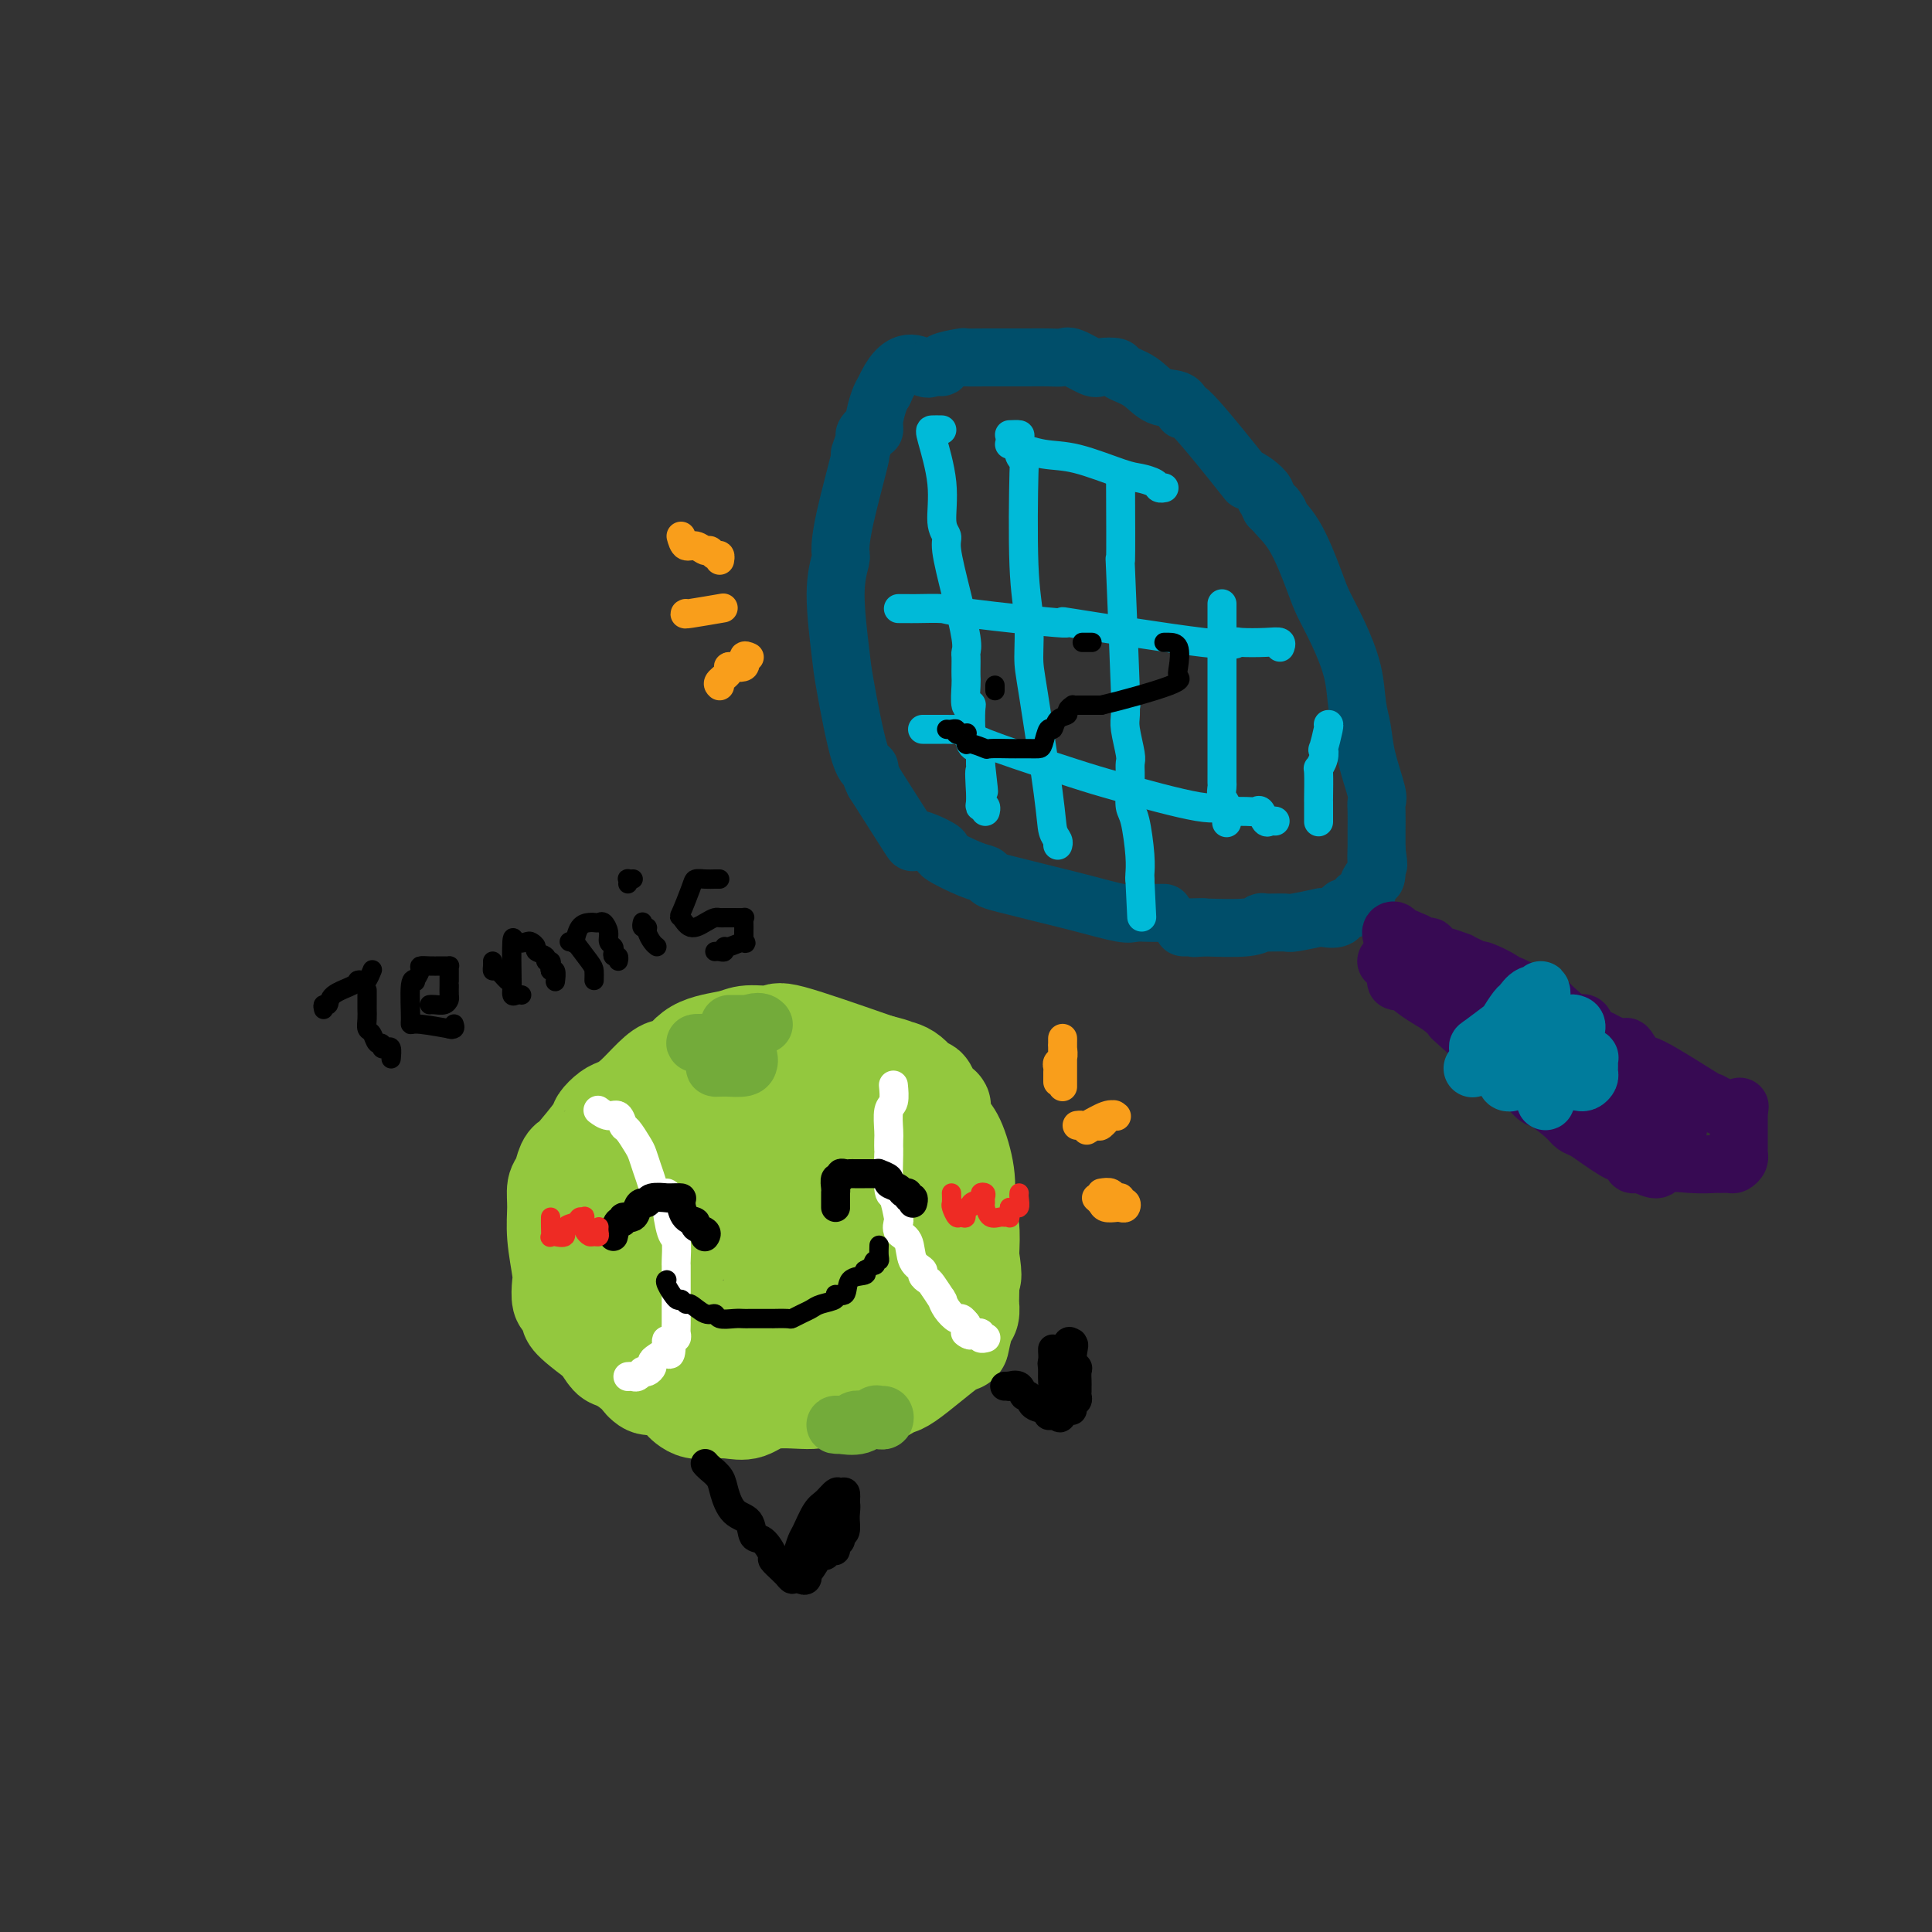 <svg viewBox='0 0 400 400' version='1.1' xmlns='http://www.w3.org/2000/svg' xmlns:xlink='http://www.w3.org/1999/xlink'><rect x="0" y="0" width="400" height="400" fill="#333333" stroke="none"/><g fill='none' stroke='#93C83E' stroke-width='20' stroke-linecap='round' stroke-linejoin='round'><path d='M173,289c-0.714,-0.129 -1.429,-0.259 -2,0c-0.571,0.259 -0.999,0.906 -3,1c-2.001,0.094 -5.575,-0.366 -8,0c-2.425,0.366 -3.700,1.559 -5,2c-1.300,0.441 -2.625,0.129 -4,0c-1.375,-0.129 -2.801,-0.076 -4,0c-1.199,0.076 -2.169,0.175 -3,0c-0.831,-0.175 -1.521,-0.624 -2,-1c-0.479,-0.376 -0.748,-0.679 -1,-1c-0.252,-0.321 -0.488,-0.661 -1,-1c-0.512,-0.339 -1.300,-0.679 -2,-1c-0.700,-0.321 -1.312,-0.625 -2,-1c-0.688,-0.375 -1.452,-0.820 -2,-1c-0.548,-0.180 -0.878,-0.094 -1,0c-0.122,0.094 -0.035,0.195 0,0c0.035,-0.195 0.018,-0.688 0,-1c-0.018,-0.312 -0.036,-0.445 -1,-1c-0.964,-0.555 -2.875,-1.534 -4,-2c-1.125,-0.466 -1.464,-0.419 -2,-1c-0.536,-0.581 -1.268,-1.791 -2,-3'/><path d='M124,278c-4.465,-3.269 -5.627,-4.441 -6,-5c-0.373,-0.559 0.045,-0.505 0,-1c-0.045,-0.495 -0.552,-1.537 -1,-2c-0.448,-0.463 -0.838,-0.346 -1,-1c-0.162,-0.654 -0.097,-2.080 0,-3c0.097,-0.920 0.225,-1.333 0,-3c-0.225,-1.667 -0.804,-4.586 -1,-7c-0.196,-2.414 -0.010,-4.321 0,-6c0.010,-1.679 -0.155,-3.128 0,-4c0.155,-0.872 0.630,-1.165 1,-2c0.370,-0.835 0.633,-2.212 1,-3c0.367,-0.788 0.836,-0.989 1,-1c0.164,-0.011 0.021,0.166 1,-1c0.979,-1.166 3.079,-3.676 4,-5c0.921,-1.324 0.662,-1.464 1,-2c0.338,-0.536 1.274,-1.469 2,-2c0.726,-0.531 1.243,-0.661 2,-1c0.757,-0.339 1.753,-0.889 3,-2c1.247,-1.111 2.746,-2.784 4,-4c1.254,-1.216 2.262,-1.976 3,-2c0.738,-0.024 1.207,0.688 2,0c0.793,-0.688 1.909,-2.777 4,-4c2.091,-1.223 5.157,-1.579 7,-2c1.843,-0.421 2.463,-0.907 4,-1c1.537,-0.093 3.991,0.206 5,0c1.009,-0.206 0.574,-0.916 4,0c3.426,0.916 10.713,3.458 18,6'/><path d='M182,220c4.720,1.145 3.020,1.007 3,1c-0.020,-0.007 1.641,0.116 3,1c1.359,0.884 2.415,2.528 3,3c0.585,0.472 0.700,-0.228 1,0c0.300,0.228 0.784,1.383 1,2c0.216,0.617 0.165,0.697 0,1c-0.165,0.303 -0.445,0.829 0,1c0.445,0.171 1.615,-0.014 2,0c0.385,0.014 -0.016,0.226 0,1c0.016,0.774 0.448,2.109 1,3c0.552,0.891 1.223,1.338 2,3c0.777,1.662 1.658,4.539 2,7c0.342,2.461 0.143,4.505 0,6c-0.143,1.495 -0.231,2.441 0,3c0.231,0.559 0.780,0.731 1,2c0.220,1.269 0.110,3.634 0,6'/><path d='M201,260c0.928,5.704 0.249,4.463 0,4c-0.249,-0.463 -0.070,-0.149 0,1c0.070,1.149 0.029,3.133 0,4c-0.029,0.867 -0.045,0.618 0,1c0.045,0.382 0.153,1.396 0,2c-0.153,0.604 -0.566,0.798 -1,2c-0.434,1.202 -0.888,3.411 -1,4c-0.112,0.589 0.118,-0.441 -2,1c-2.118,1.441 -6.583,5.353 -9,7c-2.417,1.647 -2.786,1.030 -3,1c-0.214,-0.030 -0.272,0.528 -1,1c-0.728,0.472 -2.124,0.859 -3,1c-0.876,0.141 -1.232,0.035 -1,0c0.232,-0.035 1.051,0.000 -4,0c-5.051,-0.000 -15.972,-0.037 -21,0c-5.028,0.037 -4.163,0.147 -6,0c-1.837,-0.147 -6.375,-0.550 -9,-1c-2.625,-0.450 -3.337,-0.948 -4,-1c-0.663,-0.052 -1.277,0.340 -2,0c-0.723,-0.340 -1.555,-1.413 -2,-2c-0.445,-0.587 -0.501,-0.690 -1,-1c-0.499,-0.310 -1.439,-0.829 -2,-2c-0.561,-1.171 -0.742,-2.994 -1,-4c-0.258,-1.006 -0.591,-1.195 -1,-2c-0.409,-0.805 -0.893,-2.226 -1,-3c-0.107,-0.774 0.164,-0.901 0,-2c-0.164,-1.099 -0.761,-3.171 -1,-5c-0.239,-1.829 -0.119,-3.414 0,-5'/><path d='M125,261c-0.206,-4.280 1.280,-4.480 2,-5c0.720,-0.520 0.673,-1.359 1,-2c0.327,-0.641 1.028,-1.084 2,-2c0.972,-0.916 2.216,-2.306 3,-3c0.784,-0.694 1.110,-0.691 2,-1c0.890,-0.309 2.345,-0.931 3,-1c0.655,-0.069 0.509,0.416 1,0c0.491,-0.416 1.620,-1.733 2,-2c0.380,-0.267 0.013,0.517 1,0c0.987,-0.517 3.330,-2.336 5,-3c1.670,-0.664 2.666,-0.172 3,0c0.334,0.172 0.004,0.025 1,0c0.996,-0.025 3.317,0.073 4,0c0.683,-0.073 -0.270,-0.317 2,0c2.270,0.317 7.765,1.194 10,2c2.235,0.806 1.211,1.540 1,2c-0.211,0.460 0.391,0.647 1,1c0.609,0.353 1.225,0.872 2,2c0.775,1.128 1.710,2.866 2,4c0.290,1.134 -0.066,1.664 0,2c0.066,0.336 0.554,0.479 1,2c0.446,1.521 0.848,4.422 1,6c0.152,1.578 0.052,1.835 0,2c-0.052,0.165 -0.055,0.240 0,1c0.055,0.760 0.169,2.205 0,3c-0.169,0.795 -0.620,0.942 -1,1c-0.380,0.058 -0.690,0.029 -1,0'/><path d='M173,270c-1.013,2.784 -3.047,3.243 -5,4c-1.953,0.757 -3.825,1.813 -8,3c-4.175,1.187 -10.652,2.507 -13,3c-2.348,0.493 -0.567,0.160 -1,0c-0.433,-0.160 -3.082,-0.146 -4,0c-0.918,0.146 -0.106,0.425 0,0c0.106,-0.425 -0.493,-1.554 -1,-2c-0.507,-0.446 -0.920,-0.208 -1,-1c-0.080,-0.792 0.175,-2.612 0,-3c-0.175,-0.388 -0.781,0.657 -1,0c-0.219,-0.657 -0.053,-3.016 0,-4c0.053,-0.984 -0.007,-0.591 0,-2c0.007,-1.409 0.081,-4.618 0,-7c-0.081,-2.382 -0.318,-3.936 0,-6c0.318,-2.064 1.190,-4.638 2,-6c0.810,-1.362 1.559,-1.513 2,-2c0.441,-0.487 0.573,-1.310 1,-2c0.427,-0.690 1.150,-1.246 2,-2c0.850,-0.754 1.826,-1.705 5,-6c3.174,-4.295 8.545,-11.935 11,-15c2.455,-3.065 1.995,-1.554 2,-1c0.005,0.554 0.474,0.151 1,0c0.526,-0.151 1.109,-0.049 2,0c0.891,0.049 2.091,0.046 3,0c0.909,-0.046 1.528,-0.135 2,0c0.472,0.135 0.798,0.495 1,1c0.202,0.505 0.281,1.156 1,2c0.719,0.844 2.078,1.881 3,3c0.922,1.119 1.406,2.320 2,3c0.594,0.680 1.297,0.840 2,1'/><path d='M181,231c2.265,3.910 3.927,9.184 5,13c1.073,3.816 1.555,6.172 2,8c0.445,1.828 0.851,3.128 1,4c0.149,0.872 0.039,1.317 0,2c-0.039,0.683 -0.009,1.605 0,2c0.009,0.395 -0.003,0.265 0,1c0.003,0.735 0.023,2.337 0,3c-0.023,0.663 -0.087,0.389 0,1c0.087,0.611 0.327,2.107 0,3c-0.327,0.893 -1.219,1.181 -1,1c0.219,-0.181 1.550,-0.833 -1,0c-2.550,0.833 -8.982,3.150 -12,4c-3.018,0.850 -2.621,0.234 -3,0c-0.379,-0.234 -1.534,-0.085 -3,0c-1.466,0.085 -3.243,0.107 -4,0c-0.757,-0.107 -0.494,-0.344 -2,-1c-1.506,-0.656 -4.782,-1.730 -7,-4c-2.218,-2.270 -3.379,-5.737 -4,-8c-0.621,-2.263 -0.703,-3.322 -1,-4c-0.297,-0.678 -0.810,-0.973 -1,-1c-0.190,-0.027 -0.059,0.215 0,-1c0.059,-1.215 0.044,-3.888 0,-5c-0.044,-1.112 -0.117,-0.663 1,-2c1.117,-1.337 3.423,-4.462 4,-6c0.577,-1.538 -0.575,-1.491 0,-2c0.575,-0.509 2.879,-1.574 4,-2c1.121,-0.426 1.061,-0.213 1,0'/><path d='M160,237c2.182,-1.687 2.637,0.094 3,1c0.363,0.906 0.632,0.935 1,1c0.368,0.065 0.833,0.164 1,0c0.167,-0.164 0.034,-0.591 1,0c0.966,0.591 3.029,2.201 4,3c0.971,0.799 0.849,0.787 1,1c0.151,0.213 0.577,0.652 1,1c0.423,0.348 0.845,0.604 1,3c0.155,2.396 0.042,6.932 0,9c-0.042,2.068 -0.015,1.668 0,2c0.015,0.332 0.017,1.394 0,2c-0.017,0.606 -0.052,0.755 0,1c0.052,0.245 0.193,0.588 0,1c-0.193,0.412 -0.720,0.895 -1,1c-0.280,0.105 -0.314,-0.166 -1,0c-0.686,0.166 -2.024,0.770 -3,1c-0.976,0.230 -1.588,0.086 -2,0c-0.412,-0.086 -0.623,-0.115 -1,0c-0.377,0.115 -0.921,0.375 -2,-1c-1.079,-1.375 -2.692,-4.383 -4,-7c-1.308,-2.617 -2.312,-4.841 -3,-7c-0.688,-2.159 -1.060,-4.251 -2,-6c-0.940,-1.749 -2.447,-3.155 -3,-4c-0.553,-0.845 -0.150,-1.130 0,-2c0.150,-0.870 0.049,-2.324 0,-3c-0.049,-0.676 -0.044,-0.573 0,-1c0.044,-0.427 0.127,-1.384 0,-2c-0.127,-0.616 -0.465,-0.890 0,-1c0.465,-0.110 1.732,-0.055 3,0'/><path d='M154,230c0.961,-0.301 1.865,-0.552 3,0c1.135,0.552 2.502,1.909 3,3c0.498,1.091 0.128,1.917 0,3c-0.128,1.083 -0.013,2.423 0,3c0.013,0.577 -0.074,0.389 0,1c0.074,0.611 0.311,2.020 0,3c-0.311,0.980 -1.170,1.531 -2,2c-0.830,0.469 -1.630,0.854 -2,1c-0.370,0.146 -0.309,0.051 -1,0c-0.691,-0.051 -2.135,-0.058 -3,0c-0.865,0.058 -1.151,0.181 -3,0c-1.849,-0.181 -5.262,-0.664 -7,-1c-1.738,-0.336 -1.800,-0.523 -2,-1c-0.200,-0.477 -0.538,-1.242 -2,-2c-1.462,-0.758 -4.049,-1.508 -5,-2c-0.951,-0.492 -0.265,-0.725 0,-1c0.265,-0.275 0.110,-0.592 0,-1c-0.110,-0.408 -0.173,-0.908 0,-1c0.173,-0.092 0.582,0.223 1,0c0.418,-0.223 0.843,-0.983 1,-1c0.157,-0.017 0.045,0.709 0,1c-0.045,0.291 -0.022,0.145 0,0'/></g>
<g fill='none' stroke='#FFFFFF' stroke-width='6' stroke-linecap='round' stroke-linejoin='round'><path d='M124,230c-0.173,-0.129 -0.346,-0.258 0,0c0.346,0.258 1.210,0.902 2,1c0.790,0.098 1.507,-0.351 2,0c0.493,0.351 0.762,1.500 1,2c0.238,0.500 0.445,0.350 1,1c0.555,0.650 1.457,2.101 2,3c0.543,0.899 0.728,1.246 1,2c0.272,0.754 0.633,1.917 1,3c0.367,1.083 0.742,2.088 1,3c0.258,0.912 0.399,1.733 1,2c0.601,0.267 1.664,-0.019 2,0c0.336,0.019 -0.053,0.343 0,2c0.053,1.657 0.550,4.647 1,6c0.450,1.353 0.853,1.067 1,2c0.147,0.933 0.039,3.084 0,4c-0.039,0.916 -0.011,0.599 0,1c0.011,0.401 0.003,1.522 0,3c-0.003,1.478 0.000,3.314 0,4c-0.000,0.686 -0.004,0.222 0,1c0.004,0.778 0.015,2.800 0,4c-0.015,1.200 -0.056,1.579 0,2c0.056,0.421 0.207,0.882 0,1c-0.207,0.118 -0.774,-0.109 -1,0c-0.226,0.109 -0.113,0.555 0,1'/><path d='M139,278c-0.100,4.764 -0.849,1.174 -1,0c-0.151,-1.174 0.297,0.067 0,1c-0.297,0.933 -1.337,1.557 -2,2c-0.663,0.443 -0.947,0.706 -1,1c-0.053,0.294 0.126,0.618 0,1c-0.126,0.382 -0.558,0.820 -1,1c-0.442,0.180 -0.893,0.101 -1,0c-0.107,-0.101 0.129,-0.223 0,0c-0.129,0.223 -0.622,0.792 -1,1c-0.378,0.208 -0.640,0.056 -1,0c-0.360,-0.056 -0.817,-0.016 -1,0c-0.183,0.016 -0.091,0.008 0,0'/><path d='M185,225c-0.030,-0.309 -0.061,-0.617 0,0c0.061,0.617 0.212,2.160 0,3c-0.212,0.840 -0.789,0.979 -1,2c-0.211,1.021 -0.057,2.926 0,4c0.057,1.074 0.018,1.317 0,2c-0.018,0.683 -0.015,1.805 0,2c0.015,0.195 0.043,-0.538 0,1c-0.043,1.538 -0.157,5.347 0,7c0.157,1.653 0.585,1.151 1,2c0.415,0.849 0.817,3.050 1,4c0.183,0.950 0.148,0.650 0,1c-0.148,0.350 -0.408,1.350 0,2c0.408,0.650 1.486,0.948 2,2c0.514,1.052 0.465,2.857 1,4c0.535,1.143 1.653,1.624 2,2c0.347,0.376 -0.079,0.647 0,1c0.079,0.353 0.662,0.787 1,1c0.338,0.213 0.432,0.206 1,1c0.568,0.794 1.609,2.388 2,3c0.391,0.612 0.132,0.240 0,0c-0.132,-0.240 -0.137,-0.348 0,0c0.137,0.348 0.415,1.151 1,2c0.585,0.849 1.476,1.743 2,2c0.524,0.257 0.679,-0.123 1,0c0.321,0.123 0.806,0.749 1,1c0.194,0.251 0.097,0.125 0,0'/><path d='M200,274c2.139,3.388 0.486,2.358 0,2c-0.486,-0.358 0.196,-0.043 1,0c0.804,0.043 1.731,-0.184 2,0c0.269,0.184 -0.120,0.780 0,1c0.120,0.220 0.749,0.063 1,0c0.251,-0.063 0.126,-0.031 0,0'/></g>
<g fill='none' stroke='#000000' stroke-width='6' stroke-linecap='round' stroke-linejoin='round'><path d='M127,256c0.295,-1.302 0.590,-2.604 1,-3c0.410,-0.396 0.936,0.114 1,0c0.064,-0.114 -0.333,-0.853 0,-1c0.333,-0.147 1.396,0.296 2,0c0.604,-0.296 0.748,-1.333 1,-2c0.252,-0.667 0.613,-0.963 1,-1c0.387,-0.037 0.799,0.186 1,0c0.201,-0.186 0.191,-0.782 1,-1c0.809,-0.218 2.437,-0.057 3,0c0.563,0.057 0.061,0.012 0,0c-0.061,-0.012 0.317,0.010 1,0c0.683,-0.010 1.669,-0.052 2,0c0.331,0.052 0.005,0.199 0,1c-0.005,0.801 0.310,2.257 1,3c0.690,0.743 1.754,0.773 2,1c0.246,0.227 -0.326,0.649 0,1c0.326,0.351 1.551,0.630 2,1c0.449,0.370 0.121,0.830 0,1c-0.121,0.170 -0.035,0.048 0,0c0.035,-0.048 0.017,-0.024 0,0'/><path d='M173,250c0.000,-0.341 0.000,-0.681 0,-1c-0.000,-0.319 -0.001,-0.615 0,-1c0.001,-0.385 0.004,-0.859 0,-1c-0.004,-0.141 -0.016,0.049 0,0c0.016,-0.049 0.060,-0.339 0,-1c-0.060,-0.661 -0.223,-1.694 0,-2c0.223,-0.306 0.833,0.114 1,0c0.167,-0.114 -0.107,-0.763 0,-1c0.107,-0.237 0.595,-0.064 1,0c0.405,0.064 0.726,0.017 1,0c0.274,-0.017 0.502,-0.005 1,0c0.498,0.005 1.266,0.004 2,0c0.734,-0.004 1.435,-0.012 2,0c0.565,0.012 0.995,0.044 1,0c0.005,-0.044 -0.417,-0.166 0,0c0.417,0.166 1.671,0.618 2,1c0.329,0.382 -0.267,0.695 0,1c0.267,0.305 1.396,0.603 2,1c0.604,0.397 0.684,0.895 1,1c0.316,0.105 0.869,-0.182 1,0c0.131,0.182 -0.161,0.832 0,1c0.161,0.168 0.774,-0.147 1,0c0.226,0.147 0.065,0.756 0,1c-0.065,0.244 -0.032,0.122 0,0'/></g>
<g fill='none' stroke='#000000' stroke-width='4' stroke-linecap='round' stroke-linejoin='round'><path d='M138,265c0.055,-0.020 0.109,-0.039 0,0c-0.109,0.039 -0.382,0.138 0,1c0.382,0.862 1.418,2.488 2,3c0.582,0.512 0.709,-0.088 1,0c0.291,0.088 0.744,0.865 1,1c0.256,0.135 0.313,-0.370 1,0c0.687,0.370 2.005,1.616 3,2c0.995,0.384 1.668,-0.093 2,0c0.332,0.093 0.323,0.757 1,1c0.677,0.243 2.040,0.065 3,0c0.960,-0.065 1.519,-0.017 2,0c0.481,0.017 0.886,0.004 1,0c0.114,-0.004 -0.062,-0.000 1,0c1.062,0.000 3.362,-0.003 4,0c0.638,0.003 -0.387,0.012 0,0c0.387,-0.012 2.185,-0.045 3,0c0.815,0.045 0.647,0.167 1,0c0.353,-0.167 1.227,-0.624 2,-1c0.773,-0.376 1.444,-0.672 2,-1c0.556,-0.328 0.997,-0.687 2,-1c1.003,-0.313 2.567,-0.581 3,-1c0.433,-0.419 -0.265,-0.991 0,-1c0.265,-0.009 1.494,0.544 2,0c0.506,-0.544 0.290,-2.185 1,-3c0.710,-0.815 2.346,-0.804 3,-1c0.654,-0.196 0.327,-0.598 0,-1'/><path d='M179,263c2.944,-1.711 2.306,-0.988 2,-1c-0.306,-0.012 -0.278,-0.760 0,-1c0.278,-0.240 0.806,0.029 1,0c0.194,-0.029 0.052,-0.354 0,-1c-0.052,-0.646 -0.015,-1.613 0,-2c0.015,-0.387 0.007,-0.193 0,0'/></g>
<g fill='none' stroke='#EE2B24' stroke-width='4' stroke-linecap='round' stroke-linejoin='round'><path d='M114,252c-0.009,0.619 -0.019,1.237 0,2c0.019,0.763 0.066,1.670 0,2c-0.066,0.330 -0.244,0.082 0,0c0.244,-0.082 0.909,0.004 1,0c0.091,-0.004 -0.393,-0.096 0,0c0.393,0.096 1.664,0.380 2,0c0.336,-0.380 -0.264,-1.424 0,-2c0.264,-0.576 1.391,-0.683 2,-1c0.609,-0.317 0.698,-0.842 1,-1c0.302,-0.158 0.816,0.053 1,0c0.184,-0.053 0.038,-0.368 0,0c-0.038,0.368 0.032,1.420 0,2c-0.032,0.580 -0.166,0.689 0,1c0.166,0.311 0.633,0.826 1,1c0.367,0.174 0.634,0.008 1,0c0.366,-0.008 0.830,0.142 1,0c0.170,-0.142 0.046,-0.577 0,-1c-0.046,-0.423 -0.013,-0.835 0,-1c0.013,-0.165 0.007,-0.082 0,0'/><path d='M197,247c0.025,0.794 0.049,1.588 0,2c-0.049,0.412 -0.172,0.442 0,1c0.172,0.558 0.639,1.642 1,2c0.361,0.358 0.616,-0.012 1,0c0.384,0.012 0.895,0.407 1,0c0.105,-0.407 -0.197,-1.615 0,-2c0.197,-0.385 0.894,0.054 1,0c0.106,-0.054 -0.378,-0.600 0,-1c0.378,-0.400 1.618,-0.654 2,-1c0.382,-0.346 -0.094,-0.785 0,-1c0.094,-0.215 0.759,-0.208 1,0c0.241,0.208 0.057,0.616 0,1c-0.057,0.384 0.012,0.744 0,1c-0.012,0.256 -0.105,0.408 0,1c0.105,0.592 0.406,1.624 1,2c0.594,0.376 1.480,0.095 2,0c0.520,-0.095 0.676,-0.005 1,0c0.324,0.005 0.818,-0.076 1,0c0.182,0.076 0.052,0.307 0,0c-0.052,-0.307 -0.026,-1.154 0,-2'/><path d='M209,250c1.072,-0.204 1.751,0.285 2,0c0.249,-0.285 0.067,-1.346 0,-2c-0.067,-0.654 -0.019,-0.901 0,-1c0.019,-0.099 0.010,-0.049 0,0'/></g>
<g fill='none' stroke='#000000' stroke-width='6' stroke-linecap='round' stroke-linejoin='round'><path d='M146,303c0.216,0.257 0.433,0.515 1,1c0.567,0.485 1.485,1.199 2,2c0.515,0.801 0.627,1.690 1,3c0.373,1.310 1.008,3.041 2,4c0.992,0.959 2.341,1.145 3,2c0.659,0.855 0.628,2.379 1,3c0.372,0.621 1.147,0.338 2,1c0.853,0.662 1.783,2.267 2,3c0.217,0.733 -0.278,0.593 0,1c0.278,0.407 1.329,1.359 2,2c0.671,0.641 0.964,0.969 1,1c0.036,0.031 -0.184,-0.235 0,0c0.184,0.235 0.770,0.971 1,1c0.230,0.029 0.102,-0.647 0,-1c-0.102,-0.353 -0.179,-0.381 0,-1c0.179,-0.619 0.614,-1.828 1,-3c0.386,-1.172 0.723,-2.308 1,-3c0.277,-0.692 0.494,-0.942 1,-2c0.506,-1.058 1.302,-2.926 2,-4c0.698,-1.074 1.297,-1.354 2,-2c0.703,-0.646 1.508,-1.658 2,-2c0.492,-0.342 0.671,-0.015 1,0c0.329,0.015 0.808,-0.281 1,0c0.192,0.281 0.096,1.141 0,2'/><path d='M175,311c0.292,0.820 0.022,1.869 0,3c-0.022,1.131 0.205,2.345 0,3c-0.205,0.655 -0.842,0.750 -1,1c-0.158,0.250 0.164,0.654 0,1c-0.164,0.346 -0.813,0.632 -1,1c-0.187,0.368 0.089,0.816 0,1c-0.089,0.184 -0.545,0.102 -1,0c-0.455,-0.102 -0.911,-0.224 -1,0c-0.089,0.224 0.188,0.793 0,1c-0.188,0.207 -0.843,0.053 -1,0c-0.157,-0.053 0.182,-0.005 0,0c-0.182,0.005 -0.885,-0.034 -1,0c-0.115,0.034 0.358,0.139 0,1c-0.358,0.861 -1.546,2.476 -2,3c-0.454,0.524 -0.173,-0.045 0,0c0.173,0.045 0.239,0.704 0,1c-0.239,0.296 -0.783,0.227 -1,0c-0.217,-0.227 -0.109,-0.614 0,-1'/><path d='M166,326c-1.137,0.145 0.521,-3.993 1,-6c0.479,-2.007 -0.222,-1.883 0,-2c0.222,-0.117 1.366,-0.476 2,-1c0.634,-0.524 0.758,-1.212 1,-2c0.242,-0.788 0.601,-1.675 1,-2c0.399,-0.325 0.839,-0.087 1,0c0.161,0.087 0.043,0.023 0,0c-0.043,-0.023 -0.012,-0.007 0,0c0.012,0.007 0.006,0.003 0,0'/><path d='M208,287c0.477,-0.017 0.955,-0.035 1,0c0.045,0.035 -0.341,0.121 0,0c0.341,-0.121 1.409,-0.450 2,0c0.591,0.450 0.703,1.680 1,2c0.297,0.320 0.777,-0.268 1,0c0.223,0.268 0.189,1.393 1,2c0.811,0.607 2.466,0.698 3,1c0.534,0.302 -0.053,0.816 0,1c0.053,0.184 0.746,0.039 1,0c0.254,-0.039 0.069,0.029 0,-1c-0.069,-1.029 -0.020,-3.155 0,-4c0.020,-0.845 0.012,-0.409 0,-1c-0.012,-0.591 -0.029,-2.208 0,-3c0.029,-0.792 0.102,-0.758 0,-1c-0.102,-0.242 -0.381,-0.759 0,-1c0.381,-0.241 1.423,-0.205 2,-1c0.577,-0.795 0.691,-2.419 1,-3c0.309,-0.581 0.814,-0.118 1,0c0.186,0.118 0.053,-0.109 0,0c-0.053,0.109 -0.027,0.555 0,1'/><path d='M222,279c0.713,-1.671 -0.005,0.651 0,2c0.005,1.349 0.734,1.723 1,2c0.266,0.277 0.071,0.455 0,1c-0.071,0.545 -0.018,1.455 0,2c0.018,0.545 0.001,0.723 0,1c-0.001,0.277 0.015,0.653 0,1c-0.015,0.347 -0.059,0.667 0,1c0.059,0.333 0.223,0.680 0,1c-0.223,0.320 -0.833,0.612 -1,1c-0.167,0.388 0.109,0.872 0,1c-0.109,0.128 -0.604,-0.099 -1,0c-0.396,0.099 -0.695,0.524 -1,1c-0.305,0.476 -0.618,1.004 -1,0c-0.382,-1.004 -0.834,-3.540 -1,-6c-0.166,-2.460 -0.048,-4.846 0,-6c0.048,-1.154 0.024,-1.077 0,-1'/><path d='M218,280c-0.156,-1.800 -0.044,0.200 0,1c0.044,0.800 0.022,0.400 0,0'/></g>
<g fill='none' stroke='#73AB3A' stroke-width='12' stroke-linecap='round' stroke-linejoin='round'><path d='M151,212c0.212,-0.000 0.425,-0.000 1,0c0.575,0.000 1.514,0.001 2,0c0.486,-0.001 0.519,-0.004 1,0c0.481,0.004 1.409,0.016 2,0c0.591,-0.016 0.844,-0.061 1,0c0.156,0.061 0.216,0.227 0,0c-0.216,-0.227 -0.706,-0.847 -3,0c-2.294,0.847 -6.392,3.159 -8,4c-1.608,0.841 -0.726,0.209 -1,0c-0.274,-0.209 -1.706,0.003 -2,0c-0.294,-0.003 0.548,-0.222 2,0c1.452,0.222 3.513,0.886 5,1c1.487,0.114 2.401,-0.323 3,0c0.599,0.323 0.882,1.406 1,2c0.118,0.594 0.070,0.698 0,1c-0.070,0.302 -0.163,0.800 -1,1c-0.837,0.200 -2.419,0.100 -4,0'/><path d='M150,221c-1.255,0.139 -1.893,-0.014 -2,0c-0.107,0.014 0.317,0.196 1,0c0.683,-0.196 1.624,-0.770 2,-1c0.376,-0.230 0.188,-0.115 0,0'/><path d='M181,293c0.172,0.415 0.344,0.829 0,1c-0.344,0.171 -1.205,0.098 -2,0c-0.795,-0.098 -1.523,-0.222 -2,0c-0.477,0.222 -0.702,0.791 -1,1c-0.298,0.209 -0.670,0.058 -1,0c-0.330,-0.058 -0.617,-0.023 -1,0c-0.383,0.023 -0.860,0.035 -1,0c-0.140,-0.035 0.057,-0.115 1,0c0.943,0.115 2.632,0.427 4,0c1.368,-0.427 2.415,-1.593 3,-2c0.585,-0.407 0.706,-0.057 1,0c0.294,0.057 0.759,-0.181 1,0c0.241,0.181 0.257,0.779 0,1c-0.257,0.221 -0.788,0.063 -1,0c-0.212,-0.063 -0.106,-0.032 0,0'/></g>
<g fill='none' stroke='#004E6A' stroke-width='12' stroke-linecap='round' stroke-linejoin='round'><path d='M241,189c-0.462,0.001 -0.924,0.002 -1,0c-0.076,-0.002 0.232,-0.007 0,0c-0.232,0.007 -1.006,0.024 -2,0c-0.994,-0.024 -2.209,-0.090 -3,0c-0.791,0.090 -1.157,0.337 -3,0c-1.843,-0.337 -5.162,-1.257 -8,-2c-2.838,-0.743 -5.196,-1.310 -8,-2c-2.804,-0.690 -6.053,-1.502 -8,-2c-1.947,-0.498 -2.591,-0.681 -3,-1c-0.409,-0.319 -0.581,-0.772 -1,-1c-0.419,-0.228 -1.083,-0.230 -3,-1c-1.917,-0.770 -5.087,-2.307 -6,-3c-0.913,-0.693 0.429,-0.542 0,-1c-0.429,-0.458 -2.631,-1.525 -4,-2c-1.369,-0.475 -1.907,-0.359 -2,0c-0.093,0.359 0.259,0.960 -1,-1c-1.259,-1.960 -4.130,-6.480 -7,-11'/><path d='M181,162c-1.234,-2.408 -0.819,-2.929 -1,-3c-0.181,-0.071 -0.959,0.307 -2,-3c-1.041,-3.307 -2.346,-10.297 -3,-14c-0.654,-3.703 -0.658,-4.117 -1,-7c-0.342,-2.883 -1.022,-8.236 -1,-12c0.022,-3.764 0.747,-5.941 1,-7c0.253,-1.059 0.033,-1.002 0,-2c-0.033,-0.998 0.120,-3.051 1,-7c0.880,-3.949 2.487,-9.794 3,-12c0.513,-2.206 -0.069,-0.772 0,-1c0.069,-0.228 0.788,-2.118 1,-3c0.212,-0.882 -0.084,-0.758 0,-1c0.084,-0.242 0.547,-0.852 1,-1c0.453,-0.148 0.895,0.167 1,0c0.105,-0.167 -0.125,-0.814 0,-2c0.125,-1.186 0.607,-2.910 1,-4c0.393,-1.090 0.696,-1.545 1,-2'/><path d='M183,81c3.275,-7.627 6.462,-5.694 8,-5c1.538,0.694 1.428,0.147 2,0c0.572,-0.147 1.825,0.104 2,0c0.175,-0.104 -0.729,-0.564 0,-1c0.729,-0.436 3.092,-0.849 4,-1c0.908,-0.151 0.363,-0.040 1,0c0.637,0.040 2.456,0.011 4,0c1.544,-0.011 2.813,-0.002 4,0c1.187,0.002 2.294,-0.001 3,0c0.706,0.001 1.012,0.008 2,0c0.988,-0.008 2.658,-0.030 4,0c1.342,0.030 2.357,0.112 3,0c0.643,-0.112 0.915,-0.420 2,0c1.085,0.420 2.982,1.567 4,2c1.018,0.433 1.156,0.151 2,0c0.844,-0.151 2.394,-0.173 3,0c0.606,0.173 0.268,0.539 1,1c0.732,0.461 2.533,1.015 4,2c1.467,0.985 2.598,2.399 4,3c1.402,0.601 3.074,0.387 4,1c0.926,0.613 1.105,2.051 1,2c-0.105,-0.051 -0.494,-1.590 2,1c2.494,2.590 7.870,9.311 10,12c2.130,2.689 1.015,1.346 1,1c-0.015,-0.346 1.071,0.305 2,1c0.929,0.695 1.703,1.434 2,2c0.297,0.566 0.118,0.960 0,1c-0.118,0.040 -0.177,-0.274 0,0c0.177,0.274 0.588,1.137 1,2'/><path d='M263,105c3.215,3.389 1.753,0.863 1,0c-0.753,-0.863 -0.796,-0.061 0,1c0.796,1.061 2.430,2.382 4,5c1.570,2.618 3.075,6.534 4,9c0.925,2.466 1.270,3.480 2,5c0.730,1.520 1.843,3.544 3,6c1.157,2.456 2.356,5.344 3,8c0.644,2.656 0.733,5.078 1,7c0.267,1.922 0.713,3.342 1,5c0.287,1.658 0.417,3.554 1,6c0.583,2.446 1.620,5.442 2,7c0.380,1.558 0.102,1.677 0,2c-0.102,0.323 -0.027,0.849 0,2c0.027,1.151 0.007,2.925 0,4c-0.007,1.075 -0.002,1.450 0,2c0.002,0.550 0.001,1.275 0,2'/><path d='M285,176c0.762,5.716 0.166,1.506 0,1c-0.166,-0.506 0.096,2.692 0,4c-0.096,1.308 -0.552,0.728 -1,1c-0.448,0.272 -0.890,1.397 -1,2c-0.110,0.603 0.110,0.682 0,1c-0.110,0.318 -0.552,0.873 -1,1c-0.448,0.127 -0.903,-0.176 -1,0c-0.097,0.176 0.163,0.830 0,1c-0.163,0.170 -0.748,-0.143 -1,0c-0.252,0.143 -0.170,0.742 0,1c0.170,0.258 0.429,0.173 0,0c-0.429,-0.173 -1.544,-0.435 -2,0c-0.456,0.435 -0.252,1.566 -1,2c-0.748,0.434 -2.450,0.169 -3,0c-0.550,-0.169 0.050,-0.242 -1,0c-1.050,0.242 -3.750,0.801 -5,1c-1.250,0.199 -1.050,0.040 -2,0c-0.950,-0.040 -3.048,0.041 -4,0c-0.952,-0.041 -0.756,-0.203 -1,0c-0.244,0.203 -0.927,0.772 -3,1c-2.073,0.228 -5.537,0.114 -9,0'/><path d='M249,192c-3.702,0.309 -0.456,0.083 0,0c0.456,-0.083 -1.877,-0.022 -3,0c-1.123,0.022 -1.035,0.006 -1,0c0.035,-0.006 0.018,-0.003 0,0'/></g>
<g fill='none' stroke='#00BAD8' stroke-width='6' stroke-linecap='round' stroke-linejoin='round'><path d='M195,89c-0.782,-0.013 -1.564,-0.025 -2,0c-0.436,0.025 -0.525,0.088 0,2c0.525,1.912 1.663,5.673 2,9c0.337,3.327 -0.126,6.222 0,8c0.126,1.778 0.843,2.441 1,3c0.157,0.559 -0.245,1.014 0,3c0.245,1.986 1.137,5.505 2,9c0.863,3.495 1.695,6.968 2,9c0.305,2.032 0.082,2.625 0,3c-0.082,0.375 -0.023,0.532 0,1c0.023,0.468 0.010,1.246 0,2c-0.010,0.754 -0.017,1.484 0,2c0.017,0.516 0.057,0.820 0,2c-0.057,1.180 -0.211,3.238 0,4c0.211,0.762 0.787,0.229 1,0c0.213,-0.229 0.065,-0.152 0,1c-0.065,1.152 -0.046,3.380 0,4c0.046,0.620 0.117,-0.367 0,0c-0.117,0.367 -0.424,2.087 0,3c0.424,0.913 1.578,1.018 2,1c0.422,-0.018 0.113,-0.159 0,0c-0.113,0.159 -0.030,0.620 0,1c0.030,0.380 0.009,0.680 0,1c-0.009,0.320 -0.004,0.660 0,1'/><path d='M203,158c1.237,10.877 0.331,3.570 0,2c-0.331,-1.570 -0.085,2.598 0,4c0.085,1.402 0.009,0.040 0,0c-0.009,-0.040 0.050,1.243 0,2c-0.050,0.757 -0.209,0.986 0,1c0.209,0.014 0.787,-0.189 1,0c0.213,0.189 0.061,0.768 0,1c-0.061,0.232 -0.030,0.116 0,0'/><path d='M209,90c0.837,-0.033 1.675,-0.067 2,0c0.325,0.067 0.139,0.234 0,1c-0.139,0.766 -0.229,2.130 0,3c0.229,0.870 0.779,1.248 1,1c0.221,-0.248 0.113,-1.120 0,3c-0.113,4.120 -0.230,13.231 0,19c0.230,5.769 0.807,8.196 1,11c0.193,2.804 0.003,5.983 0,8c-0.003,2.017 0.181,2.870 1,8c0.819,5.130 2.272,14.538 3,20c0.728,5.462 0.731,6.980 1,8c0.269,1.020 0.803,1.544 1,2c0.197,0.456 0.056,0.845 0,1c-0.056,0.155 -0.028,0.078 0,0'/><path d='M232,100c0.031,7.273 0.061,14.547 0,16c-0.061,1.453 -0.214,-2.914 0,2c0.214,4.914 0.793,19.110 1,25c0.207,5.890 0.041,3.475 0,3c-0.041,-0.475 0.041,0.989 0,2c-0.041,1.011 -0.207,1.570 0,3c0.207,1.430 0.788,3.731 1,5c0.212,1.269 0.057,1.507 0,2c-0.057,0.493 -0.015,1.240 0,2c0.015,0.760 0.003,1.534 0,2c-0.003,0.466 0.002,0.624 0,1c-0.002,0.376 -0.011,0.971 0,1c0.011,0.029 0.041,-0.507 0,0c-0.041,0.507 -0.155,2.059 0,3c0.155,0.941 0.578,1.273 1,3c0.422,1.727 0.845,4.850 1,7c0.155,2.150 0.044,3.329 0,4c-0.044,0.671 -0.022,0.836 0,1'/><path d='M236,182c0.667,13.667 0.333,6.833 0,0'/><path d='M253,125c0.000,2.830 0.000,5.660 0,8c-0.000,2.340 -0.000,4.189 0,7c0.000,2.811 0.000,6.584 0,9c-0.000,2.416 -0.001,3.477 0,5c0.001,1.523 0.004,3.509 0,5c-0.004,1.491 -0.015,2.488 0,3c0.015,0.512 0.057,0.541 0,1c-0.057,0.459 -0.211,1.350 0,2c0.211,0.650 0.788,1.060 1,2c0.212,0.940 0.061,2.412 0,3c-0.061,0.588 -0.030,0.294 0,0'/><path d='M275,150c0.111,-0.042 0.222,-0.084 0,1c-0.222,1.084 -0.777,3.295 -1,4c-0.223,0.705 -0.112,-0.094 0,0c0.112,0.094 0.226,1.081 0,2c-0.226,0.919 -0.793,1.768 -1,2c-0.207,0.232 -0.056,-0.155 0,1c0.056,1.155 0.015,3.851 0,5c-0.015,1.149 -0.004,0.751 0,1c0.004,0.249 0.001,1.144 0,2c-0.001,0.856 -0.000,1.673 0,2c0.000,0.327 0.000,0.163 0,0'/><path d='M186,126c0.766,-0.003 1.532,-0.006 2,0c0.468,0.006 0.639,0.022 2,0c1.361,-0.022 3.913,-0.082 5,0c1.087,0.082 0.708,0.305 6,1c5.292,0.695 16.255,1.860 19,2c2.745,0.140 -2.727,-0.747 2,0c4.727,0.747 19.652,3.127 27,4c7.348,0.873 7.118,0.238 7,0c-0.118,-0.238 -0.123,-0.077 1,0c1.123,0.077 3.373,0.072 5,0c1.627,-0.072 2.630,-0.212 3,0c0.370,0.212 0.106,0.775 0,1c-0.106,0.225 -0.053,0.113 0,0'/><path d='M191,151c0.635,-0.000 1.270,-0.001 2,0c0.730,0.001 1.555,0.002 2,0c0.445,-0.002 0.510,-0.008 1,0c0.490,0.008 1.404,0.029 2,0c0.596,-0.029 0.875,-0.110 1,0c0.125,0.110 0.095,0.409 1,1c0.905,0.591 2.744,1.474 7,3c4.256,1.526 10.930,3.695 15,5c4.070,1.305 5.538,1.747 10,3c4.462,1.253 11.918,3.316 16,4c4.082,0.684 4.790,-0.013 5,0c0.210,0.013 -0.078,0.735 0,1c0.078,0.265 0.521,0.071 1,0c0.479,-0.071 0.993,-0.021 1,0c0.007,0.021 -0.492,0.013 0,0c0.492,-0.013 1.977,-0.032 3,0c1.023,0.032 1.584,0.114 2,0c0.416,-0.114 0.686,-0.423 1,0c0.314,0.423 0.672,1.577 1,2c0.328,0.423 0.627,0.114 1,0c0.373,-0.114 0.821,-0.033 1,0c0.179,0.033 0.090,0.016 0,0'/><path d='M209,92c2.412,0.817 4.825,1.633 7,2c2.175,0.367 4.113,0.284 7,1c2.887,0.716 6.725,2.230 9,3c2.275,0.770 2.988,0.795 4,1c1.012,0.205 2.323,0.591 3,1c0.677,0.409 0.721,0.841 1,1c0.279,0.159 0.794,0.045 1,0c0.206,-0.045 0.103,-0.023 0,0'/></g>
<g fill='none' stroke='#370A53' stroke-width='12' stroke-linecap='round' stroke-linejoin='round'><path d='M287,199c0.306,-0.019 0.613,-0.038 1,0c0.387,0.038 0.855,0.132 1,1c0.145,0.868 -0.033,2.511 0,3c0.033,0.489 0.277,-0.175 1,0c0.723,0.175 1.925,1.191 3,2c1.075,0.809 2.024,1.412 3,2c0.976,0.588 1.981,1.159 3,2c1.019,0.841 2.053,1.950 2,2c-0.053,0.050 -1.192,-0.958 1,1c2.192,1.958 7.714,6.882 11,10c3.286,3.118 4.336,4.431 5,5c0.664,0.569 0.943,0.393 2,1c1.057,0.607 2.892,1.998 4,3c1.108,1.002 1.490,1.617 2,2c0.510,0.383 1.150,0.536 2,1c0.850,0.464 1.912,1.238 3,2c1.088,0.762 2.204,1.511 3,2c0.796,0.489 1.274,0.720 2,1c0.726,0.280 1.700,0.611 2,1c0.300,0.389 -0.073,0.835 0,1c0.073,0.165 0.592,0.047 1,0c0.408,-0.047 0.704,-0.024 1,0'/><path d='M340,241c4.024,2.166 3.085,0.580 4,0c0.915,-0.580 3.684,-0.155 6,0c2.316,0.155 4.180,0.039 5,0c0.820,-0.039 0.598,-0.000 1,0c0.402,0.000 1.428,-0.038 2,0c0.572,0.038 0.689,0.151 1,0c0.311,-0.151 0.815,-0.565 1,-1c0.185,-0.435 0.049,-0.890 0,-1c-0.049,-0.110 -0.013,0.125 0,0c0.013,-0.125 0.004,-0.611 0,-1c-0.004,-0.389 -0.001,-0.682 0,-1c0.001,-0.318 0.000,-0.663 0,-1c-0.000,-0.337 -0.000,-0.668 0,-1c0.000,-0.332 0.000,-0.667 0,-1c-0.000,-0.333 -0.000,-0.664 0,-1c0.000,-0.336 0.000,-0.678 0,-1c-0.000,-0.322 -0.000,-0.625 0,-1c0.000,-0.375 0.000,-0.821 0,-1c-0.000,-0.179 -0.000,-0.089 0,0'/><path d='M360,230c0.331,-1.713 0.157,-0.495 0,0c-0.157,0.495 -0.298,0.268 -1,0c-0.702,-0.268 -1.966,-0.576 -3,-1c-1.034,-0.424 -1.840,-0.962 -2,-1c-0.160,-0.038 0.324,0.425 -2,-1c-2.324,-1.425 -7.456,-4.739 -10,-6c-2.544,-1.261 -2.502,-0.471 -3,-1c-0.498,-0.529 -1.538,-2.378 -2,-3c-0.462,-0.622 -0.347,-0.016 -1,0c-0.653,0.016 -2.073,-0.556 -3,-1c-0.927,-0.444 -1.362,-0.760 -2,-1c-0.638,-0.240 -1.480,-0.405 -2,-1c-0.520,-0.595 -0.717,-1.622 -1,-2c-0.283,-0.378 -0.652,-0.108 -1,0c-0.348,0.108 -0.674,0.054 -1,0'/><path d='M326,212c-5.626,-2.926 -2.692,-1.240 -2,-1c0.692,0.240 -0.858,-0.965 -2,-2c-1.142,-1.035 -1.875,-1.901 -2,-2c-0.125,-0.099 0.359,0.569 -1,0c-1.359,-0.569 -4.561,-2.373 -6,-3c-1.439,-0.627 -1.116,-0.076 -1,0c0.116,0.076 0.026,-0.322 -1,-1c-1.026,-0.678 -2.987,-1.636 -4,-2c-1.013,-0.364 -1.078,-0.135 -1,0c0.078,0.135 0.298,0.176 0,0c-0.298,-0.176 -1.113,-0.569 -2,-1c-0.887,-0.431 -1.844,-0.900 -2,-1c-0.156,-0.100 0.490,0.171 0,0c-0.490,-0.171 -2.116,-0.782 -3,-1c-0.884,-0.218 -1.026,-0.043 -1,0c0.026,0.043 0.219,-0.045 0,0c-0.219,0.045 -0.850,0.223 -1,0c-0.150,-0.223 0.181,-0.847 0,-1c-0.181,-0.153 -0.873,0.165 -1,0c-0.127,-0.165 0.312,-0.814 0,-1c-0.312,-0.186 -1.375,0.090 -2,0c-0.625,-0.090 -0.813,-0.545 -1,-1'/><path d='M293,195c-5.719,-2.660 -3.516,-0.811 -3,0c0.516,0.811 -0.656,0.583 -1,0c-0.344,-0.583 0.138,-1.520 0,-2c-0.138,-0.480 -0.896,-0.502 -1,0c-0.104,0.502 0.446,1.529 1,2c0.554,0.471 1.110,0.386 2,1c0.890,0.614 2.112,1.926 6,5c3.888,3.074 10.441,7.908 14,10c3.559,2.092 4.123,1.440 6,2c1.877,0.560 5.067,2.330 8,4c2.933,1.670 5.610,3.239 7,4c1.390,0.761 1.494,0.712 2,1c0.506,0.288 1.414,0.912 2,1c0.586,0.088 0.850,-0.361 2,0c1.150,0.361 3.186,1.532 4,2c0.814,0.468 0.407,0.234 0,0'/><path d='M342,225c4.840,2.515 1.440,1.802 1,2c-0.440,0.198 2.080,1.307 3,2c0.920,0.693 0.241,0.969 0,1c-0.241,0.031 -0.045,-0.183 0,0c0.045,0.183 -0.060,0.765 0,1c0.060,0.235 0.284,0.125 0,0c-0.284,-0.125 -1.076,-0.264 -1,0c0.076,0.264 1.022,0.933 -1,0c-2.022,-0.933 -7.011,-3.466 -12,-6'/><path d='M332,225c-3.922,-2.202 -7.728,-4.706 -13,-8c-5.272,-3.294 -12.010,-7.376 -15,-10c-2.990,-2.624 -2.231,-3.788 -2,-4c0.231,-0.212 -0.067,0.529 -1,0c-0.933,-0.529 -2.502,-2.327 -3,-3c-0.498,-0.673 0.077,-0.222 0,0c-0.077,0.222 -0.804,0.214 -1,0c-0.196,-0.214 0.140,-0.635 1,0c0.860,0.635 2.246,2.324 3,3c0.754,0.676 0.877,0.338 1,0'/><path d='M302,203c0.375,0.528 -0.686,0.347 0,1c0.686,0.653 3.120,2.139 4,3c0.880,0.861 0.206,1.097 1,1c0.794,-0.097 3.054,-0.528 4,0c0.946,0.528 0.577,2.014 2,3c1.423,0.986 4.639,1.472 7,2c2.361,0.528 3.867,1.098 5,2c1.133,0.902 1.893,2.137 2,2c0.107,-0.137 -0.440,-1.645 2,0c2.440,1.645 7.868,6.445 10,8c2.132,1.555 0.968,-0.133 1,0c0.032,0.133 1.261,2.087 2,3c0.739,0.913 0.988,0.786 1,1c0.012,0.214 -0.213,0.769 0,1c0.213,0.231 0.865,0.139 1,0c0.135,-0.139 -0.247,-0.325 0,0c0.247,0.325 1.124,1.163 2,2'/><path d='M346,232c3.125,2.801 0.438,1.305 0,1c-0.438,-0.305 1.372,0.582 1,1c-0.372,0.418 -2.927,0.367 -8,-1c-5.073,-1.367 -12.666,-4.050 -16,-5c-3.334,-0.950 -2.410,-0.168 -2,0c0.410,0.168 0.306,-0.280 0,-1c-0.306,-0.720 -0.813,-1.714 -1,-2c-0.187,-0.286 -0.054,0.134 0,0c0.054,-0.134 0.029,-0.823 0,-1c-0.029,-0.177 -0.063,0.159 0,0c0.063,-0.159 0.223,-0.813 0,-1c-0.223,-0.187 -0.831,0.094 -1,0c-0.169,-0.094 0.099,-0.561 0,-1c-0.099,-0.439 -0.565,-0.849 -1,-1c-0.435,-0.151 -0.839,-0.043 -1,0c-0.161,0.043 -0.081,0.022 0,0'/></g>
<g fill='none' stroke='#007C9C' stroke-width='12' stroke-linecap='round' stroke-linejoin='round'><path d='M305,221c-0.113,0.168 -0.226,0.335 0,0c0.226,-0.335 0.791,-1.173 1,-2c0.209,-0.827 0.063,-1.644 0,-2c-0.063,-0.356 -0.043,-0.251 1,-1c1.043,-0.749 3.108,-2.352 4,-3c0.892,-0.648 0.611,-0.340 1,-1c0.389,-0.660 1.449,-2.286 2,-3c0.551,-0.714 0.592,-0.514 1,-1c0.408,-0.486 1.181,-1.657 2,-2c0.819,-0.343 1.684,0.144 2,0c0.316,-0.144 0.084,-0.918 0,-1c-0.084,-0.082 -0.022,0.528 0,1c0.022,0.472 0.002,0.805 0,1c-0.002,0.195 0.014,0.250 0,1c-0.014,0.750 -0.058,2.194 0,3c0.058,0.806 0.218,0.975 0,1c-0.218,0.025 -0.814,-0.095 -1,0c-0.186,0.095 0.037,0.404 0,1c-0.037,0.596 -0.336,1.480 -1,2c-0.664,0.520 -1.693,0.675 -2,1c-0.307,0.325 0.110,0.818 0,1c-0.110,0.182 -0.746,0.052 -1,0c-0.254,-0.052 -0.127,-0.026 0,0'/><path d='M314,217c-1.000,1.338 -0.999,1.682 -1,2c-0.001,0.318 -0.004,0.610 0,1c0.004,0.390 0.014,0.879 0,1c-0.014,0.121 -0.053,-0.125 0,0c0.053,0.125 0.198,0.620 0,1c-0.198,0.380 -0.737,0.646 -1,1c-0.263,0.354 -0.248,0.797 0,1c0.248,0.203 0.731,0.167 1,0c0.269,-0.167 0.324,-0.464 1,-1c0.676,-0.536 1.974,-1.312 3,-2c1.026,-0.688 1.780,-1.287 2,-2c0.220,-0.713 -0.095,-1.538 0,-2c0.095,-0.462 0.598,-0.561 1,-1c0.402,-0.439 0.701,-1.220 1,-2'/><path d='M321,214c1.797,-1.635 1.791,-1.221 2,-1c0.209,0.221 0.633,0.250 1,0c0.367,-0.250 0.678,-0.777 1,-1c0.322,-0.223 0.654,-0.141 1,0c0.346,0.141 0.706,0.339 0,2c-0.706,1.661 -2.476,4.783 -3,6c-0.524,1.217 0.199,0.529 0,1c-0.199,0.471 -1.322,2.103 -2,3c-0.678,0.897 -0.913,1.061 -1,1c-0.087,-0.061 -0.027,-0.348 0,0c0.027,0.348 0.021,1.330 0,2c-0.021,0.670 -0.058,1.028 0,1c0.058,-0.028 0.211,-0.440 0,-1c-0.211,-0.560 -0.788,-1.266 0,-2c0.788,-0.734 2.939,-1.495 4,-2c1.061,-0.505 1.030,-0.752 1,-1'/><path d='M325,222c1.244,-0.935 1.854,-0.772 2,-1c0.146,-0.228 -0.171,-0.846 0,-1c0.171,-0.154 0.830,0.158 1,0c0.170,-0.158 -0.151,-0.784 0,-1c0.151,-0.216 0.772,-0.020 1,0c0.228,0.020 0.061,-0.135 0,0c-0.061,0.135 -0.016,0.561 0,1c0.016,0.439 0.001,0.892 0,1c-0.001,0.108 0.010,-0.129 0,0c-0.010,0.129 -0.041,0.623 0,1c0.041,0.377 0.155,0.637 0,1c-0.155,0.363 -0.580,0.828 -1,1c-0.420,0.172 -0.834,0.049 -1,0c-0.166,-0.049 -0.083,-0.025 0,0'/></g>
<g fill='none' stroke='#000000' stroke-width='4' stroke-linecap='round' stroke-linejoin='round'><path d='M67,209c-0.114,-0.469 -0.227,-0.938 0,-1c0.227,-0.062 0.796,0.284 1,0c0.204,-0.284 0.043,-1.199 1,-2c0.957,-0.801 3.031,-1.490 4,-2c0.969,-0.510 0.834,-0.841 1,-1c0.166,-0.159 0.632,-0.146 1,0c0.368,0.146 0.638,0.424 1,0c0.362,-0.424 0.818,-1.550 1,-2c0.182,-0.450 0.091,-0.225 0,0'/><path d='M76,205c-0.000,0.750 -0.001,1.500 0,2c0.001,0.500 0.003,0.748 0,1c-0.003,0.252 -0.012,0.506 0,1c0.012,0.494 0.046,1.228 0,2c-0.046,0.772 -0.171,1.584 0,2c0.171,0.416 0.637,0.438 1,1c0.363,0.562 0.623,1.665 1,2c0.377,0.335 0.872,-0.099 1,0c0.128,0.099 -0.109,0.731 0,1c0.109,0.269 0.565,0.175 1,0c0.435,-0.175 0.848,-0.432 1,0c0.152,0.432 0.043,1.552 0,2c-0.043,0.448 -0.022,0.224 0,0'/><path d='M89,208c-0.061,0.007 -0.121,0.014 0,0c0.121,-0.014 0.425,-0.049 1,0c0.575,0.049 1.422,0.181 2,0c0.578,-0.181 0.887,-0.674 1,-1c0.113,-0.326 0.030,-0.486 0,-1c-0.030,-0.514 -0.008,-1.381 0,-2c0.008,-0.619 0.003,-0.989 0,-1c-0.003,-0.011 -0.004,0.337 0,0c0.004,-0.337 0.013,-1.358 0,-2c-0.013,-0.642 -0.047,-0.904 0,-1c0.047,-0.096 0.177,-0.026 0,0c-0.177,0.026 -0.659,0.009 -1,0c-0.341,-0.009 -0.540,-0.009 -1,0c-0.460,0.009 -1.180,0.028 -2,0c-0.820,-0.028 -1.740,-0.102 -2,0c-0.260,0.102 0.141,0.378 0,1c-0.141,0.622 -0.824,1.588 -1,2c-0.176,0.412 0.154,0.271 0,0c-0.154,-0.271 -0.794,-0.670 -1,1c-0.206,1.670 0.021,5.411 0,7c-0.021,1.589 -0.292,1.025 1,1c1.292,-0.025 4.146,0.487 7,1'/><path d='M93,213c1.177,0.293 0.120,0.027 0,0c-0.120,-0.027 0.699,0.185 1,0c0.301,-0.185 0.086,-0.767 0,-1c-0.086,-0.233 -0.043,-0.116 0,0'/><path d='M108,206c-0.305,-0.057 -0.610,-0.114 -1,0c-0.390,0.114 -0.865,0.399 -1,0c-0.135,-0.399 0.069,-1.483 0,-2c-0.069,-0.517 -0.411,-0.468 -1,-1c-0.589,-0.532 -1.426,-1.645 -2,-2c-0.574,-0.355 -0.886,0.049 -1,0c-0.114,-0.049 -0.031,-0.552 0,-1c0.031,-0.448 0.009,-0.842 0,-1c-0.009,-0.158 -0.004,-0.079 0,0'/><path d='M106,203c0.016,0.906 0.031,1.811 0,0c-0.031,-1.811 -0.109,-6.339 0,-8c0.109,-1.661 0.405,-0.456 1,0c0.595,0.456 1.488,0.163 2,0c0.512,-0.163 0.644,-0.198 1,0c0.356,0.198 0.936,0.627 1,1c0.064,0.373 -0.389,0.691 0,1c0.389,0.309 1.620,0.609 2,1c0.380,0.391 -0.091,0.873 0,1c0.091,0.127 0.742,-0.102 1,0c0.258,0.102 0.122,0.536 0,1c-0.122,0.464 -0.228,0.960 0,1c0.228,0.040 0.792,-0.374 1,0c0.208,0.374 0.059,1.535 0,2c-0.059,0.465 -0.030,0.232 0,0'/><path d='M123,203c0.020,-0.740 0.040,-1.480 0,-2c-0.040,-0.520 -0.141,-0.819 -1,-2c-0.859,-1.181 -2.478,-3.244 -3,-4c-0.522,-0.756 0.052,-0.203 0,0c-0.052,0.203 -0.729,0.058 -1,0c-0.271,-0.058 -0.135,-0.029 0,0'/><path d='M119,195c-0.059,0.310 -0.118,0.619 0,0c0.118,-0.619 0.412,-2.167 1,-3c0.588,-0.833 1.468,-0.949 2,-1c0.532,-0.051 0.716,-0.035 1,0c0.284,0.035 0.668,0.089 1,0c0.332,-0.089 0.611,-0.323 1,0c0.389,0.323 0.888,1.201 1,2c0.112,0.799 -0.162,1.520 0,2c0.162,0.480 0.761,0.721 1,1c0.239,0.279 0.116,0.597 0,1c-0.116,0.403 -0.227,0.892 0,1c0.227,0.108 0.792,-0.163 1,0c0.208,0.163 0.059,0.761 0,1c-0.059,0.239 -0.030,0.120 0,0'/><path d='M136,196c-0.301,-0.229 -0.603,-0.457 -1,-1c-0.397,-0.543 -0.891,-1.399 -1,-2c-0.109,-0.601 0.167,-0.945 0,-1c-0.167,-0.055 -0.777,0.181 -1,0c-0.223,-0.181 -0.060,-0.780 0,-1c0.060,-0.220 0.017,-0.063 0,0c-0.017,0.063 -0.009,0.031 0,0'/><path d='M130,183c0.030,-0.423 0.061,-0.845 0,-1c-0.061,-0.155 -0.212,-0.041 0,0c0.212,0.041 0.788,0.011 1,0c0.212,-0.011 0.061,-0.003 0,0c-0.061,0.003 -0.030,0.002 0,0'/><path d='M149,182c-0.253,-0.006 -0.506,-0.011 -1,0c-0.494,0.011 -1.230,0.039 -2,0c-0.770,-0.039 -1.574,-0.146 -2,0c-0.426,0.146 -0.472,0.544 -1,2c-0.528,1.456 -1.536,3.970 -2,5c-0.464,1.030 -0.384,0.577 0,1c0.384,0.423 1.072,1.721 2,2c0.928,0.279 2.095,-0.461 3,-1c0.905,-0.539 1.549,-0.876 2,-1c0.451,-0.124 0.711,-0.033 1,0c0.289,0.033 0.607,0.009 1,0c0.393,-0.009 0.862,-0.003 1,0c0.138,0.003 -0.054,0.003 0,0c0.054,-0.003 0.354,-0.009 1,0c0.646,0.009 1.637,0.033 2,0c0.363,-0.033 0.097,-0.122 0,0c-0.097,0.122 -0.026,0.456 0,1c0.026,0.544 0.007,1.298 0,2c-0.007,0.702 -0.004,1.351 0,2'/><path d='M154,195c0.474,0.708 0.660,-0.020 0,0c-0.660,0.020 -2.167,0.790 -3,1c-0.833,0.210 -0.994,-0.140 -1,0c-0.006,0.140 0.143,0.769 0,1c-0.143,0.231 -0.577,0.062 -1,0c-0.423,-0.062 -0.835,-0.018 -1,0c-0.165,0.018 -0.082,0.009 0,0'/></g>
<g fill='none' stroke='#F99E1B' stroke-width='6' stroke-linecap='round' stroke-linejoin='round'><path d='M219,224c0.002,-0.333 0.004,-0.665 0,-1c-0.004,-0.335 -0.015,-0.671 0,-1c0.015,-0.329 0.057,-0.651 0,-1c-0.057,-0.349 -0.211,-0.726 0,-1c0.211,-0.274 0.789,-0.446 1,-1c0.211,-0.554 0.057,-1.492 0,-2c-0.057,-0.508 -0.015,-0.588 0,-1c0.015,-0.412 0.004,-1.156 0,-1c-0.004,0.156 -0.001,1.211 0,2c0.001,0.789 0.000,1.311 0,2c-0.000,0.689 -0.000,1.544 0,2c0.000,0.456 0.000,0.514 0,1c-0.000,0.486 -0.000,1.400 0,2c0.000,0.600 0.000,0.886 0,1c-0.000,0.114 -0.000,0.057 0,0'/><path d='M225,234c0.785,-0.483 1.570,-0.966 2,-1c0.430,-0.034 0.504,0.381 1,0c0.496,-0.381 1.415,-1.559 2,-2c0.585,-0.441 0.837,-0.146 1,0c0.163,0.146 0.236,0.144 0,0c-0.236,-0.144 -0.781,-0.431 -2,0c-1.219,0.431 -3.110,1.579 -4,2c-0.890,0.421 -0.778,0.113 -1,0c-0.222,-0.113 -0.778,-0.032 -1,0c-0.222,0.032 -0.111,0.016 0,0'/><path d='M228,247c0.764,-0.122 1.529,-0.244 2,0c0.471,0.244 0.649,0.854 1,1c0.351,0.146 0.875,-0.171 1,0c0.125,0.171 -0.151,0.830 0,1c0.151,0.170 0.727,-0.150 1,0c0.273,0.150 0.242,0.769 0,1c-0.242,0.231 -0.696,0.072 -1,0c-0.304,-0.072 -0.460,-0.058 -1,0c-0.540,0.058 -1.464,0.160 -2,0c-0.536,-0.160 -0.683,-0.582 -1,-1c-0.317,-0.418 -0.805,-0.834 -1,-1c-0.195,-0.166 -0.098,-0.083 0,0'/><path d='M141,111c0.250,0.878 0.501,1.756 1,2c0.499,0.244 1.248,-0.146 2,0c0.752,0.146 1.508,0.827 2,1c0.492,0.173 0.720,-0.164 1,0c0.280,0.164 0.611,0.827 1,1c0.389,0.173 0.835,-0.146 1,0c0.165,0.146 0.047,0.756 0,1c-0.047,0.244 -0.024,0.122 0,0'/><path d='M142,127c-0.244,0.111 -0.489,0.222 1,0c1.489,-0.222 4.711,-0.778 6,-1c1.289,-0.222 0.644,-0.111 0,0'/><path d='M149,142c-0.251,-0.231 -0.503,-0.462 0,-1c0.503,-0.538 1.760,-1.384 2,-2c0.240,-0.616 -0.538,-1.002 0,-1c0.538,0.002 2.392,0.392 3,0c0.608,-0.392 -0.029,-1.567 0,-2c0.029,-0.433 0.722,-0.124 1,0c0.278,0.124 0.139,0.062 0,0'/></g>
<g fill='none' stroke='#000000' stroke-width='4' stroke-linecap='round' stroke-linejoin='round'><path d='M206,142c0.000,0.533 0.000,1.067 0,1c0.000,-0.067 0.000,-0.733 0,-1c-0.000,-0.267 0.000,-0.133 0,0'/><path d='M226,133c0.075,0.000 0.150,0.000 0,0c-0.150,0.000 -0.525,0.000 -1,0c-0.475,0.000 -1.051,0.000 -1,0c0.051,0.000 0.729,0.000 1,0c0.271,0.000 0.136,0.000 0,0'/><path d='M196,151c0.293,0.029 0.586,0.058 1,0c0.414,-0.058 0.948,-0.204 1,0c0.052,0.204 -0.378,0.758 0,1c0.378,0.242 1.562,0.174 2,0c0.438,-0.174 0.128,-0.453 0,0c-0.128,0.453 -0.073,1.638 0,2c0.073,0.362 0.165,-0.099 1,0c0.835,0.099 2.411,0.759 3,1c0.589,0.241 0.189,0.065 1,0c0.811,-0.065 2.833,-0.018 4,0c1.167,0.018 1.478,0.007 2,0c0.522,-0.007 1.253,-0.010 2,0c0.747,0.010 1.508,0.035 2,0c0.492,-0.035 0.714,-0.128 1,-1c0.286,-0.872 0.636,-2.524 1,-3c0.364,-0.476 0.742,0.222 1,0c0.258,-0.222 0.394,-1.366 1,-2c0.606,-0.634 1.680,-0.758 2,-1c0.320,-0.242 -0.114,-0.601 0,-1c0.114,-0.399 0.776,-0.839 1,-1c0.224,-0.161 0.010,-0.043 0,0c-0.010,0.043 0.183,0.012 1,0c0.817,-0.012 2.258,-0.003 3,0c0.742,0.003 0.783,0.001 1,0c0.217,-0.001 0.608,-0.000 1,0'/><path d='M228,146c4.130,-0.956 10.957,-2.845 14,-4c3.043,-1.155 2.304,-1.578 2,-2c-0.304,-0.422 -0.173,-0.845 0,-2c0.173,-1.155 0.386,-3.041 0,-4c-0.386,-0.959 -1.373,-0.989 -2,-1c-0.627,-0.011 -0.893,-0.003 -1,0c-0.107,0.003 -0.053,0.002 0,0'/></g>
</svg>